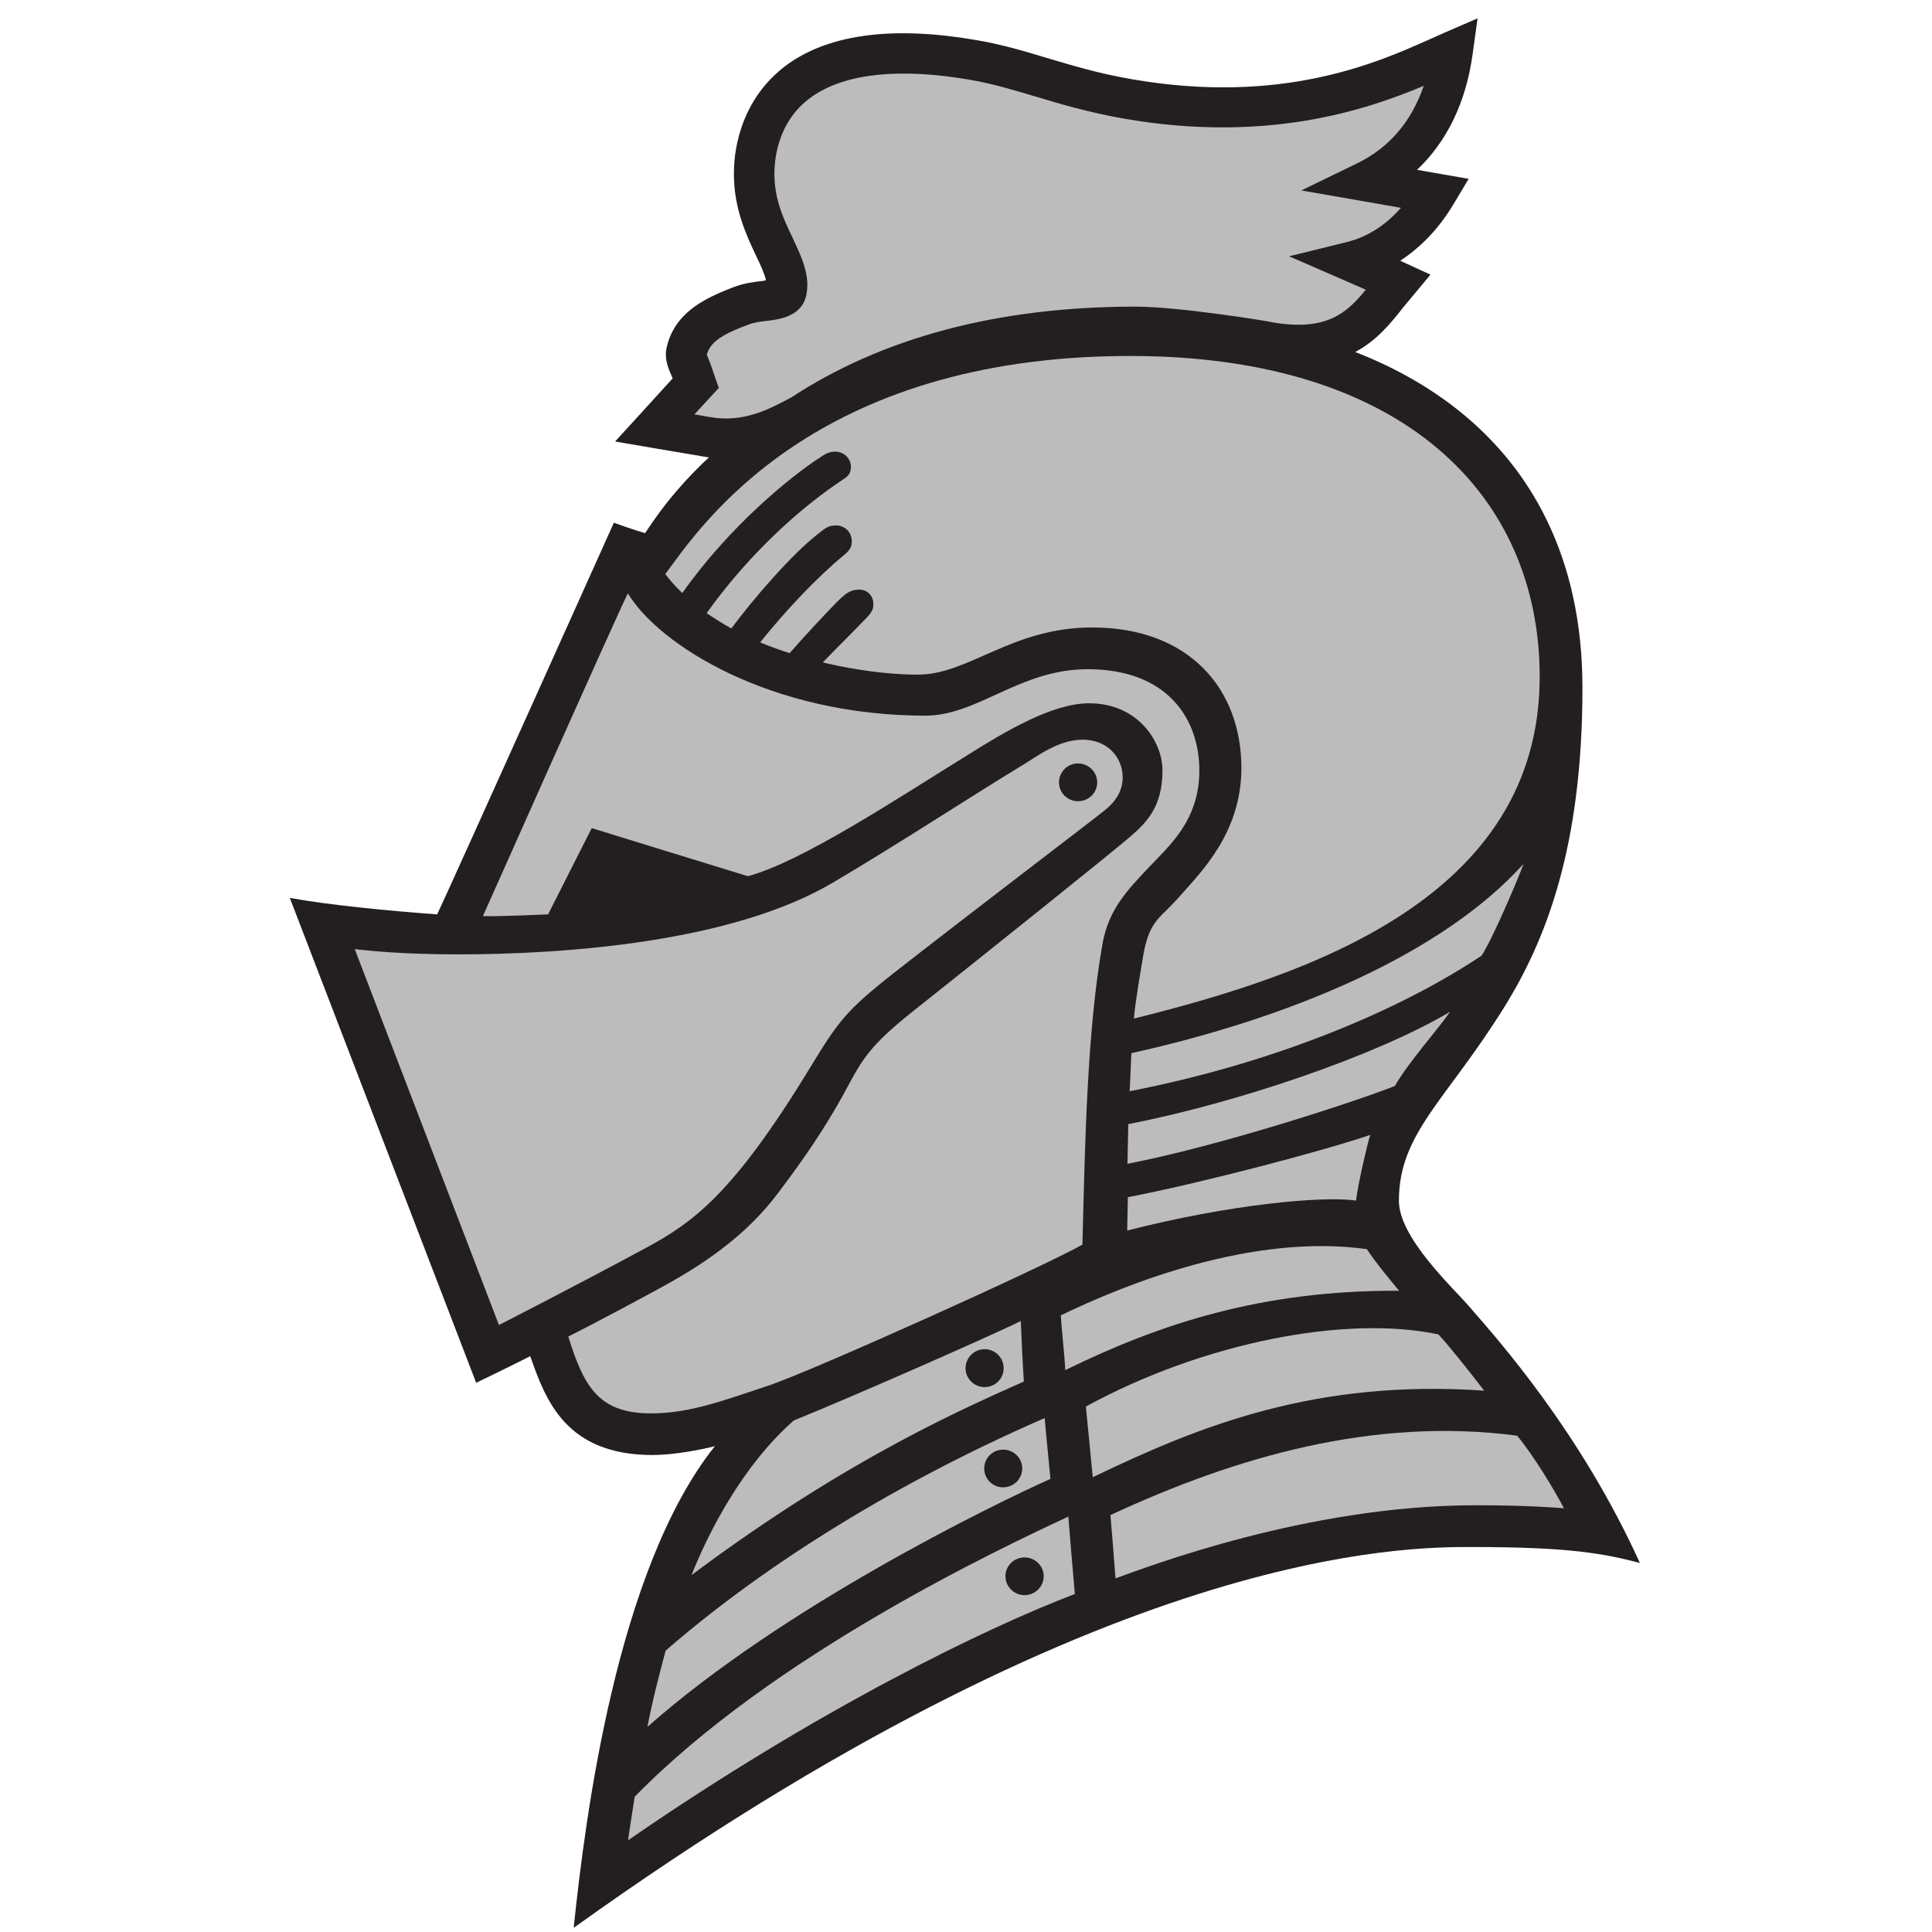 <?xml version="1.0" encoding="UTF-8"?>
<svg width="200px" height="200px" viewBox="0 0 200 200" version="1.1" xmlns="http://www.w3.org/2000/svg" xmlns:xlink="http://www.w3.org/1999/xlink">
    <!-- Generator: Sketch 54.1 (76490) - https://sketchapp.com -->
    <title>bellarmine</title>
    <desc>Created with Sketch.</desc>
    <g id="bellarmine" stroke="none" stroke-width="1" fill="none" fill-rule="evenodd">
        <g id="bellarmine_BGL">
            <g id="bellarmine" transform="translate(30, 0)">
                <g transform="translate(0, 0.698)" fill-rule="nonzero" id="g10">
                    <g transform="translate(70.329, 99.484) scale(-1, 1) rotate(-180) translate(-70.329, -99.484) translate(0, 0.1)">
                        <g id="g12">
                            <path d="M0,106.617 C1.951,101.522 19.293,56.419 19.293,56.419 C19.293,56.419 23.501,58.45 24.89,59.179 C26.485,54.606 28.581,48.943 37.567,48.943 C39.717,48.943 42.569,49.49 44,49.856 C33.812,37.065 30.573,11.361 29.389,0 C84.567,39.553 115.565,39.419 122.358,39.419 C132.68,39.419 136.086,38.714 139.758,37.771 C133.613,51.303 125.133,60.825 122.126,64.275 C120.358,66.331 114.815,71.433 114.815,75.265 C114.815,82.263 119.71,85.644 125.702,95.278 C130.024,102.217 133.815,111.872 133.815,128.359 C133.815,155.186 112.735,167.046 87.327,167.046 C50.298,167.046 38.288,146.504 36.778,144.379 C35.699,144.675 33.546,145.451 33.546,145.451 C33.546,145.451 16.613,107.754 15.255,104.91 C10.142,105.281 3.836,105.904 0,106.617 L0,106.617" id="path14" fill="#231F20"></path>
                            <path d="M119.539,196.185 L117.921,195.462 C112.599,193.09 102.698,188.669 87.154,191.368 C83.713,191.959 80.98,192.794 78.313,193.584 C75.958,194.3 73.712,194.957 71.245,195.385 C62.684,196.888 56.116,196.088 51.71,193.034 C48.763,190.972 46.863,187.918 46.198,184.179 C46.03,183.25 45.973,182.356 45.973,181.532 C45.973,177.995 47.25,175.247 48.239,173.15 C48.718,172.168 49.149,171.237 49.293,170.552 C49.143,170.517 48.926,170.478 48.926,170.478 C48.091,170.387 47.006,170.257 45.906,169.827 C44.942,169.46 43.873,169.029 42.823,168.413 C40.62,167.154 39.335,165.458 38.951,163.286 C38.931,163.136 38.931,162.977 38.931,162.834 C38.931,162.048 39.25,161.258 39.636,160.399 C38.518,159.155 33.676,153.863 33.676,153.863 L37.417,153.221 L42.823,152.305 C47.637,151.45 51.326,153.408 53.531,154.573 L54.035,154.845 L54.145,154.879 C62.948,160.709 74.216,163.683 87.563,163.683 C91.403,163.683 95.065,163.321 98.554,162.708 C98.565,162.684 98.61,162.565 98.61,162.565 L99.746,162.326 C109.305,160.228 112.735,164.546 115.22,167.693 L118.08,171.135 L115.642,172.256 C115.642,172.256 115.118,172.493 114.953,172.576 C117.096,173.988 118.979,175.915 120.496,178.482 L122.037,181.052 C122.037,181.052 117.746,181.8 116.692,181.984 C119.769,184.898 121.761,188.947 122.449,193.984 L122.958,197.667 L119.539,196.185 L119.539,196.185" id="path16" fill="#231F20"></path>
                            <path d="M86.995,162.716 C115.403,162.716 129.387,148.197 129.387,129.506 C129.387,106.638 105.567,98.645 87.377,94.124 C87.563,96.147 88.111,99.24 88.421,101.07 C89.131,104.468 90.124,104.468 92.209,106.878 C94.255,109.219 98.509,113.33 98.509,120.05 C98.509,128.3 93.053,134.612 83.059,134.612 C74.731,134.612 70.3,129.729 65.032,129.729 C60.822,129.729 56.695,130.623 55.182,130.995 C56.583,132.46 58.309,134.146 59.801,135.711 C60.376,136.32 60.409,136.655 60.409,137.043 C60.409,137.937 59.74,138.53 58.968,138.53 C58.019,138.53 57.567,138.156 56.628,137.239 C55.581,136.189 52.956,133.36 51.749,131.959 C51.168,132.123 49.474,132.72 48.69,133.068 C51.261,136.285 54.597,139.826 57.362,142.099 C58.051,142.651 58.178,143.025 58.178,143.544 C58.178,144.488 57.437,145.175 56.552,145.175 C55.779,145.175 55.494,144.946 54.647,144.267 C52.005,142.223 47.998,137.6 45.71,134.512 C44.987,134.895 43.887,135.597 43.153,136.094 C46.718,141.098 51.647,146.132 56.91,149.686 C57.619,150.17 58.086,150.361 58.086,151.255 C58.086,152.017 57.457,152.813 56.453,152.813 C55.779,152.813 55.332,152.508 54.735,152.11 C51.732,150.132 45.531,145.103 40.634,138.178 C39.854,138.912 39.25,139.627 38.877,140.136 C42.48,145.046 54.188,162.716 86.995,162.716 L86.995,162.716" id="path18" fill="#BDBCBC"></path>
                            <path d="M82.054,70.734 C78.377,68.584 53.934,57.58 49.542,56.126 C45.179,54.696 41.512,53.253 37.423,53.253 C32.08,53.253 30.472,55.868 28.831,61.211 C31.041,62.3 38.266,66.138 40.227,67.293 C46.037,70.681 48.908,73.895 50.546,76.062 C52.761,79.008 55.227,82.396 57.597,86.796 C59.285,89.971 60.131,91.363 64.262,94.68 C71.765,100.635 85.099,111.316 86.866,112.84 C88.648,114.36 90.341,115.994 90.341,119.816 C90.341,122.787 87.806,126.763 82.75,126.763 C78.978,126.763 74.173,123.921 70.216,121.434 C62.961,116.954 53.024,110.352 47.417,108.864 C45.794,109.347 31.255,113.842 31.255,113.842 C31.255,113.842 27.182,105.786 26.737,104.91 C26.168,104.889 21.973,104.691 19.99,104.728 C19.99,104.728 34.008,136.23 34.997,138.143 C38.231,132.777 49.786,125.482 65.801,125.482 C71.228,125.482 75.56,130.29 82.593,130.29 C90.865,130.29 94.156,125.145 94.156,119.799 C94.156,114.62 91.012,111.998 88.947,109.796 C86.866,107.584 84.773,105.504 84.139,101.904 C82.547,92.955 82.318,81.429 82.054,70.734 L82.054,70.734" id="path20" fill="#BDBCBC"></path>
                            <path d="M21.651,62.403 C21.651,62.403 8.659,96.28 6.725,101.31 C8.133,101.16 11.531,100.77 17.445,100.77 C28.574,100.77 45.766,102.037 56.172,108.169 C63.12,112.262 70.743,117.275 75.958,120.422 C77.541,121.396 79.639,122.993 82.093,122.993 C84.643,122.993 86.217,121.156 86.217,119.111 C86.217,117.901 85.722,116.801 84.409,115.72 C83,114.582 69.767,104.516 62.587,98.889 C57.496,94.889 56.78,93.825 53.828,88.99 C45.886,75.95 41.715,72.998 36.86,70.382 C29.815,66.57 21.651,62.403 21.651,62.403 L21.651,62.403" id="path22" fill="#BDBCBC"></path>
                            <path d="M87.117,90.542 C103.644,94.208 119.246,100.77 127.716,110.137 C127.174,108.624 124.543,102.433 123.377,100.642 C114.914,94.98 101.878,89.498 86.94,86.607 C86.976,86.97 87.088,89.971 87.117,90.542 L87.117,90.542" id="path24" fill="#BDBCBC"></path>
                            <path d="M86.8,83.196 C98.021,85.383 112.416,90.263 120.12,94.83 C118.926,93.105 115.747,89.523 114.394,87.147 C109.775,85.334 96.023,80.89 86.714,79.092 C86.734,79.815 86.786,82.524 86.8,83.196 L86.8,83.196" id="path26" fill="#BDBCBC"></path>
                            <path d="M86.759,75.634 C94.037,77.029 106.785,80.354 111.839,82.079 C111.407,80.56 110.627,77.179 110.372,75.284 C106.926,75.784 97.269,74.894 86.689,72.181 C86.701,72.981 86.734,74.82 86.759,75.634 L86.759,75.634" id="path28" fill="#BDBCBC"></path>
                            <path d="M79.813,63.399 C86.482,66.63 99.622,71.92 111.496,70.254 C112.203,69.124 114.416,66.431 114.836,65.945 C100.687,66.024 90.099,62.55 80.274,57.733 C80.224,59.061 79.859,62.38 79.813,63.399 L79.813,63.399" id="path30" fill="#BDBCBC"></path>
                            <path d="M82.408,53.959 C94.514,60.584 109.353,63.471 118.905,61.426 C119.87,60.413 121.972,57.777 123.64,55.607 C106.291,56.794 94.366,52.064 83.122,46.645 C83,48.005 82.514,52.864 82.408,53.959 L82.408,53.959" id="path32" fill="#BDBCBC"></path>
                            <path d="M84.953,42.724 C97.927,48.759 112.196,52.898 127.049,50.945 C128.817,48.829 130.972,45.2 131.899,43.43 C130.787,43.525 127.767,43.743 122.748,43.743 C105.268,43.743 88.648,37.301 85.476,36.175 C85.344,37.907 85.09,41.187 84.953,42.724 L84.953,42.724" id="path34" fill="#BDBCBC"></path>
                            <path d="M52.177,52.522 C58.741,55.179 73.458,61.681 75.671,62.818 C75.756,60.897 75.868,58.299 75.991,56.553 C70.574,54.102 58.129,48.888 41.585,36.513 C43.349,40.943 46.863,47.852 52.177,52.522 L52.177,52.522" id="path36" fill="#BDBCBC"></path>
                            <path d="M78.145,52.769 C78.24,51.507 78.581,48.272 78.742,46.474 C72.681,43.753 51.026,33.201 37.023,20.802 C37.536,23.553 38.424,26.89 38.906,28.69 C47.998,36.607 61.311,45.437 78.145,52.769 L78.145,52.769" id="path38" fill="#BDBCBC"></path>
                            <path d="M35.699,13.563 C50.042,28.263 73.69,39.347 80.593,42.568 C80.716,40.909 81.131,36.154 81.268,34.558 C72.164,31.086 54.805,22.716 35.024,9.066 C35.116,9.888 35.561,12.593 35.699,13.563 L35.699,13.563" id="path40" fill="#BDBCBC"></path>
                            <path d="M44.924,164.833 C45.7,165.28 46.603,165.633 47.449,165.953 C48.054,166.2 48.756,166.281 49.451,166.357 C50.709,166.514 53.063,166.803 53.491,169.12 C53.548,169.439 53.575,169.759 53.575,170.068 C53.575,171.724 52.827,173.283 52.065,174.917 C51.155,176.806 50.167,178.902 50.167,181.542 C50.167,182.155 50.217,182.777 50.322,183.445 C50.8,186.127 52.076,188.199 54.113,189.604 C57.537,191.977 63.204,192.578 70.519,191.284 C72.735,190.906 74.863,190.265 77.116,189.598 C79.739,188.802 82.729,187.918 86.407,187.275 C101.189,184.715 111.481,188.199 117.386,190.681 C116.1,186.961 113.814,184.269 110.478,182.653 L104.716,179.852 C104.716,179.852 113.046,178.406 115.024,178.05 C113.422,176.235 111.542,175.025 109.409,174.507 L103.448,173.034 C103.448,173.034 110.253,170.079 111.387,169.574 C109.409,167.154 107.319,165.262 101.77,166.19 C101.76,166.246 92.098,167.825 87.563,167.825 C73.336,167.825 61.335,164.632 51.805,158.355 L51.995,158.466 L51.542,158.229 C49.59,157.202 46.94,155.791 43.533,156.386 C43.533,156.386 42.581,156.545 41.888,156.671 C42.699,157.558 44.414,159.414 44.414,159.414 L44.133,160.193 L43.553,161.884 C43.553,161.884 43.261,162.607 43.17,162.848 C43.343,163.471 43.705,164.128 44.924,164.833 L44.924,164.833" id="path42" fill="#BDBCBC"></path>
                            <path d="M83.582,118.572 C83.582,117.494 82.694,116.624 81.597,116.624 C80.503,116.624 79.627,117.494 79.627,118.572 C79.627,119.65 80.503,120.534 81.597,120.534 C82.694,120.534 83.582,119.65 83.582,118.572 L83.582,118.572" id="path44" fill="#231F20"></path>
                            <path d="M73.84,49.5 C72.755,49.5 71.885,48.63 71.885,47.553 C71.885,46.474 72.755,45.598 73.84,45.598 C74.941,45.598 75.822,46.474 75.822,47.553 C75.822,48.63 74.941,49.5 73.84,49.5 L73.84,49.5" id="path46" fill="#231F20"></path>
                            <path d="M71.92,59.897 C70.843,59.897 69.954,59.012 69.954,57.928 C69.954,56.852 70.843,55.976 71.92,55.976 C73.036,55.976 73.898,56.852 73.898,57.928 C73.898,59.012 73.036,59.897 71.92,59.897 L71.92,59.897" id="path48" fill="#231F20"></path>
                            <path d="M76.057,38.342 C74.969,38.342 74.084,37.472 74.084,36.395 C74.084,35.32 74.969,34.436 76.057,34.436 C77.151,34.436 78.046,35.32 78.046,36.395 C78.046,37.472 77.151,38.342 76.057,38.342 L76.057,38.342" id="path50" fill="#231F20"></path>
                        </g>
                    </g>
                </g>
            </g>
        </g>
    </g>
</svg>